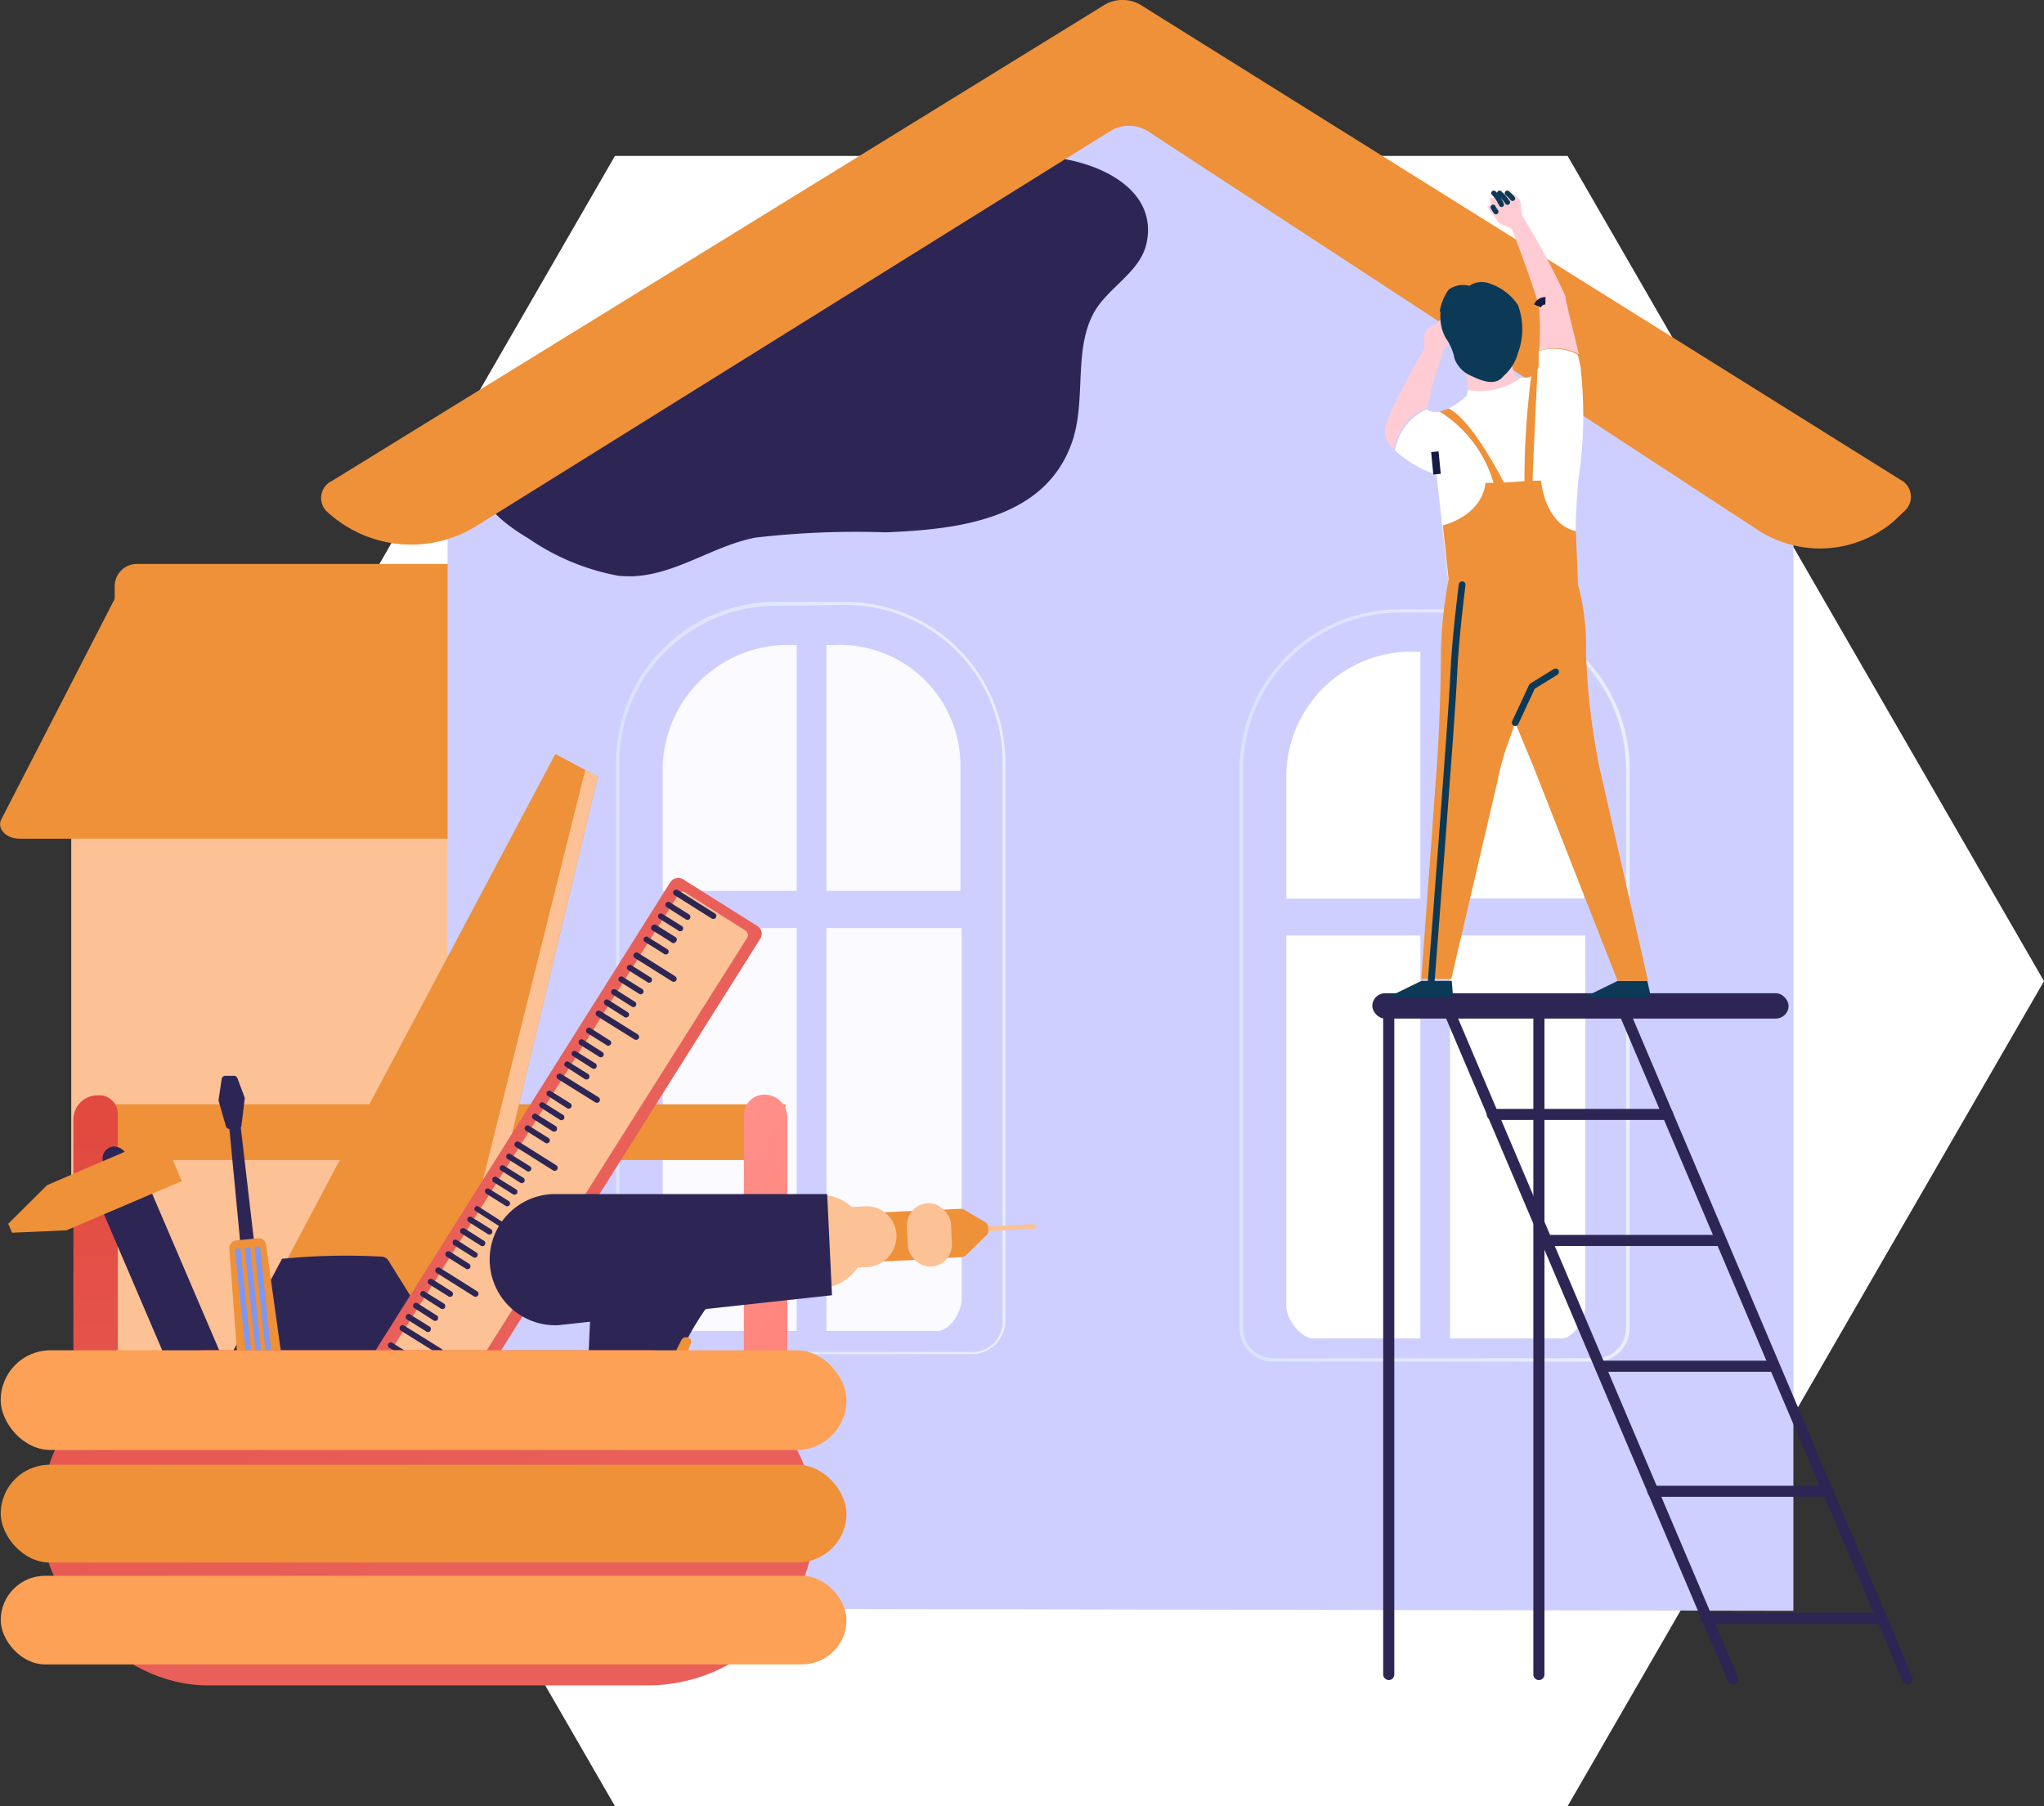 <svg xmlns="http://www.w3.org/2000/svg" xmlns:xlink="http://www.w3.org/1999/xlink" viewBox="0 0 84.66 74.81"><rect x="0" y="0" width="84.66" height="74.81" fill="#333333" stroke="none"/><defs><style>.cls-1,.cls-6{fill:#fff;}.cls-2{fill:#fcc195;}.cls-3{fill:#ee9139;}.cls-4{fill:#cecfff;}.cls-5{fill:url(#linear-gradient);}.cls-6{opacity:0.9;}.cls-7{fill:url(#linear-gradient-2);}.cls-8{fill:#2d2654;}.cls-9{fill:url(#linear-gradient-3);}.cls-10{fill:url(#linear-gradient-4);}.cls-11{fill:url(#linear-gradient-5);}.cls-12{fill:#7d97f4;}.cls-13{fill:url(#linear-gradient-6);}.cls-14{fill:#fca156;}.cls-15{fill:#ffccd3;}.cls-16{fill:#0c3956;}.cls-17,.cls-18,.cls-19{fill:none;}.cls-17{stroke:#161b43;stroke-miterlimit:10;stroke-width:0.31px;}.cls-18,.cls-19{stroke:#0c3956;stroke-linecap:round;stroke-linejoin:round;}.cls-18{stroke-width:0.21px;}.cls-19{stroke-width:0.28px;}</style><linearGradient id="linear-gradient" x1="51.34" y1="40.82" x2="67.48" y2="40.82" gradientUnits="userSpaceOnUse"><stop offset="0" stop-color="#dae3fe"></stop><stop offset="1" stop-color="#e9effd"></stop></linearGradient><linearGradient id="linear-gradient-2" x1="25.52" y1="40.51" x2="41.66" y2="40.51" xlink:href="#linear-gradient"></linearGradient><linearGradient id="linear-gradient-3" x1="-1745.1" y1="47.94" x2="-1763.64" y2="60.68" gradientTransform="matrix(1, 0, 0, -1, 1781.29, 101.59)" gradientUnits="userSpaceOnUse"><stop offset="0" stop-color="#ff928e"></stop><stop offset="1" stop-color="#fe7062"></stop></linearGradient><linearGradient id="linear-gradient-4" x1="-1721.94" y1="43.88" x2="-1721.52" y2="69.92" gradientTransform="matrix(1, 0, 0, -1, 1725.76, 101.59)" gradientUnits="userSpaceOnUse"><stop offset="0" stop-color="#e1473d"></stop><stop offset="1" stop-color="#e9605a"></stop></linearGradient><linearGradient id="linear-gradient-5" x1="44.62" y1="5.14" x2="37.44" y2="19.49" gradientTransform="translate(51.23 2.47) rotate(57.81)" xlink:href="#linear-gradient-4"></linearGradient><linearGradient id="linear-gradient-6" x1="-1721.79" y1="32.47" x2="-1736.71" y2="65.3" gradientTransform="matrix(1, 0, 0, -1, 1753.32, 125.74)" xlink:href="#linear-gradient-4"></linearGradient></defs><g id="Calque_2" data-name="Calque 2"><g id="R&#xE9;nover_zone_3" data-name="R&#xE9;nover / zone 3"><polygon class="cls-1" points="64.93 6.46 25.47 6.46 5.74 40.64 25.47 74.81 64.93 74.81 84.66 40.64 64.93 6.46"></polygon><path class="cls-2" d="M2.95,31.74h0A15.91,15.91,0,0,1,18.86,47.66v17a0,0,0,0,1,0,0H2.95a0,0,0,0,1,0,0V31.74A0,0,0,0,1,2.95,31.74Z" transform="translate(21.81 96.38) rotate(180)"></path><path class="cls-3" d="M.82,34.74h18.8l.92-10.25-15.7.14L.08,33.89C-.17,34.28.22,34.74.82,34.74Z"></path><path class="cls-3" d="M4.75,24.87l14.76-.19,1-1.32H5.67a.92.92,0,0,0-.92.91Z"></path><polygon class="cls-4" points="18.54 66.62 18.54 19.71 46.99 3.79 74.28 20.48 74.28 66.72 18.54 66.62"></polygon><path class="cls-1" d="M58.83,27h-.11a5.18,5.18,0,0,0-5.44,5v5.22h5.55Z"></path><path class="cls-1" d="M53.28,38.75V54.12c0,.52.6,1.32,1.12,1.32h4.43V38.75Z"></path><path class="cls-1" d="M60.34,27h-.28V37.21h5.55V32A5,5,0,0,0,60.34,27Z"></path><path class="cls-1" d="M60.06,55.44h4.6c.52,0,1-.8,1-1.32V38.75H60.06Z"></path><path class="cls-5" d="M66.09,56.4H52.73A1.39,1.39,0,0,1,51.34,55V31.87A6.64,6.64,0,0,1,58,25.24h2.87a6.63,6.63,0,0,1,6.63,6.63V55A1.39,1.39,0,0,1,66.09,56.4ZM58,25.37a6.51,6.51,0,0,0-6.51,6.5V55a1.25,1.25,0,0,0,1.26,1.26H66.09A1.25,1.25,0,0,0,67.35,55V31.87a6.5,6.5,0,0,0-6.5-6.5Z"></path><path class="cls-6" d="M33,26.72h-.11a5.18,5.18,0,0,0-5.44,5V36.9H33Z"></path><path class="cls-6" d="M27.45,38.44V53.81c0,.52.61,1.32,1.12,1.32H33V38.44Z"></path><path class="cls-6" d="M34.52,26.72h-.29V36.9h5.55V31.68A5,5,0,0,0,34.52,26.72Z"></path><path class="cls-6" d="M34.23,55.13h4.6c.52,0,1-.8,1-1.32V38.44H34.23Z"></path><path class="cls-7" d="M40.27,56.09H26.91a1.39,1.39,0,0,1-1.39-1.39V31.56a6.63,6.63,0,0,1,6.63-6.63H35a6.64,6.64,0,0,1,6.64,6.63V54.7A1.39,1.39,0,0,1,40.27,56.09Zm-8.12-31a6.51,6.51,0,0,0-6.5,6.5V54.7A1.25,1.25,0,0,0,26.91,56H40.27a1.25,1.25,0,0,0,1.26-1.26V31.56A6.51,6.51,0,0,0,35,25.06Z"></path><path class="cls-8" d="M25.62,23.85a9.6,9.6,0,0,1-3.72-1.54C17.57,19.74,21,17.9,24,16.49A113.41,113.41,0,0,0,37.58,8.8a15.1,15.1,0,0,1,4.21-2.19c2-.53,6.36.57,5.69,3.5-.26,1.11-1.44,1.72-2.07,2.67-1,1.57-.39,3.73-1,5.51-1.11,3.25-4.78,3.64-7.73,3.76a36,36,0,0,0-5.4.22c-1.75.34-3.27,1.53-5.08,1.6A5.82,5.82,0,0,1,25.62,23.85Z"></path><path class="cls-3" d="M45.75.2l-32,19.72a.78.78,0,0,0-.23,1.25h0a5.13,5.13,0,0,0,6.16.65L46,5.42a1.48,1.48,0,0,1,1.52,0L72.88,22a4.71,4.71,0,0,0,5.57-.42l.44-.42a.79.79,0,0,0-.18-1.29L47.24.2A1.47,1.47,0,0,0,45.75.2Z"></path><rect class="cls-3" x="3.43" y="45.73" width="29.09" height="2.31" transform="translate(35.96 93.78) rotate(180)"></rect><path class="cls-9" d="M30.81,45.34H32.6a0,0,0,0,1,0,0V55.4a.85.85,0,0,1-.85.85h0a.95.95,0,0,1-.95-.95v-10A0,0,0,0,1,30.81,45.34Z" transform="translate(63.41 101.59) rotate(180)"></path><path class="cls-10" d="M3,45.34H4.84a0,0,0,0,1,0,0v9.88a1,1,0,0,1-1,1h0A.77.77,0,0,1,3,55.48V45.34a0,0,0,0,1,0,0Z" transform="translate(7.88 101.59) rotate(180)"></path><polygon class="cls-3" points="11.48 52.94 18.61 57.76 24.76 32.17 23 31.23 11.48 52.94"></polygon><polygon class="cls-2" points="18.68 57.46 24.76 32.17 24.24 31.89 17.66 58.26 18.68 57.46"></polygon><path class="cls-8" d="M11.68,52.14,7.89,59.29a.4.4,0,0,0,.3.55l3,.66a.49.49,0,0,1,.18.08l4.21,3.19a.39.39,0,0,0,.6-.12l2.9-6.45c.06-.14-2.49-4.17-3-5a.35.35,0,0,0-.28-.15A27.14,27.14,0,0,0,11.68,52.14Zm-.29,4.46a.64.64,0,0,1,.89-.19c1.25.78,2.78,1.8,3.5,2.28a.63.63,0,0,1,.23.73l-.71,1.83c0,.08-.19.07-.33,0l-2.74-1.78-.11-.06-1.77-.61c-.16-.06-.28-.19-.24-.26Z"></path><rect class="cls-8" x="4.25" y="47.48" width="1" height="1" rx="0.5" transform="translate(28 90.22) rotate(156.82)"></rect><rect class="cls-8" x="7.34" y="49.01" width="2.17" height="16.31" transform="translate(38.67 106.39) rotate(156.82)"></rect><polygon class="cls-3" points="1.95 49.09 6.72 47.04 7.53 48.92 2.75 50.96 0.5 51.06 0.34 50.69 1.95 49.09"></polygon><rect class="cls-11" x="11.27" y="45.43" width="24.21" height="4.4" rx="0.37" transform="translate(-29.38 42.04) rotate(-57.81)"></rect><path class="cls-2" d="M28.43,37l2.44,1.54a.22.22,0,0,1,.08.3L18.74,58.18a.39.39,0,0,1-.52.13L16,56.93a.38.38,0,0,1-.1-.52L28.13,37A.2.2,0,0,1,28.43,37Z"></path><rect class="cls-8" x="28.65" y="36.43" width="0.25" height="2.07" rx="0.12" transform="translate(-18.26 41.85) rotate(-57.81)"></rect><path class="cls-8" d="M27.59,37.39a.13.13,0,0,0,0,.17l.8.51a.14.14,0,0,0,.17,0h0a.13.13,0,0,0,0-.18l-.79-.5a.13.13,0,0,0-.18,0Z"></path><path class="cls-8" d="M27.29,37.87a.12.12,0,0,0,0,.17l.8.5a.12.12,0,0,0,.17,0h0a.12.12,0,0,0,0-.17l-.8-.5a.12.12,0,0,0-.17,0Z"></path><path class="cls-8" d="M27,38.35a.12.12,0,0,0,0,.17l.8.5A.12.12,0,0,0,28,39h0a.12.12,0,0,0,0-.17l-.8-.5a.12.12,0,0,0-.17,0Z"></path><path class="cls-8" d="M26.69,38.83a.12.12,0,0,0,0,.17l.8.5a.12.12,0,0,0,.17,0h0a.12.12,0,0,0,0-.17l-.8-.5a.12.12,0,0,0-.17,0Z"></path><rect class="cls-8" x="27.01" y="39.03" width="0.25" height="2.07" rx="0.12" transform="translate(-21.23 41.68) rotate(-57.81)"></rect><path class="cls-8" d="M26,40a.12.12,0,0,0,0,.17l.8.5a.12.12,0,0,0,.17,0h0a.12.12,0,0,0,0-.17l-.79-.5A.13.13,0,0,0,26,40Z"></path><path class="cls-8" d="M25.65,40.48a.12.12,0,0,0,0,.17l.8.5a.12.12,0,0,0,.17,0h0a.12.12,0,0,0,0-.17l-.8-.5a.12.12,0,0,0-.17,0Z"></path><path class="cls-8" d="M25.35,41a.13.13,0,0,0,0,.18l.8.5a.12.12,0,0,0,.17,0h0a.12.12,0,0,0,0-.17l-.8-.51a.14.14,0,0,0-.17,0Z"></path><path class="cls-8" d="M25.05,41.43a.13.13,0,0,0,0,.18l.79.5a.13.13,0,0,0,.18,0h0a.12.12,0,0,0,0-.17l-.8-.51a.13.13,0,0,0-.17,0Z"></path><rect class="cls-8" x="25.36" y="41.64" width="0.25" height="2.07" rx="0.12" transform="matrix(0.53, -0.85, 0.85, 0.53, -24.21, 41.51)"></rect><path class="cls-8" d="M24.31,42.6a.13.13,0,0,0,0,.18l.8.5a.12.12,0,0,0,.17,0h0a.12.12,0,0,0,0-.17l-.8-.51a.13.13,0,0,0-.17,0Z"></path><path class="cls-8" d="M24,43.08a.13.13,0,0,0,0,.18l.8.5a.12.12,0,0,0,.17,0h0a.12.12,0,0,0,0-.17l-.8-.51a.13.13,0,0,0-.17,0Z"></path><path class="cls-8" d="M23.71,43.56a.12.12,0,0,0,0,.17l.8.51a.13.13,0,0,0,.17,0h0a.13.13,0,0,0,0-.18l-.8-.5a.12.12,0,0,0-.17,0Z"></path><path class="cls-8" d="M23.41,44a.12.12,0,0,0,0,.17l.79.51a.14.14,0,0,0,.18,0h0a.14.14,0,0,0,0-.18l-.8-.5a.12.12,0,0,0-.17,0Z"></path><rect class="cls-8" x="23.72" y="44.25" width="0.25" height="2.07" rx="0.12" transform="matrix(0.53, -0.85, 0.85, 0.53, -27.18, 41.34)"></rect><path class="cls-8" d="M22.67,45.21a.12.12,0,0,0,0,.17l.8.51a.13.13,0,0,0,.17,0h0a.13.13,0,0,0,0-.18l-.8-.5a.12.12,0,0,0-.17,0Z"></path><path class="cls-8" d="M22.37,45.69a.12.12,0,0,0,0,.17l.8.51a.14.14,0,0,0,.17,0h0a.13.13,0,0,0,0-.18l-.8-.5a.12.12,0,0,0-.17,0Z"></path><path class="cls-8" d="M22.07,46.17a.12.12,0,0,0,0,.17l.79.5a.14.14,0,0,0,.18,0h0a.14.14,0,0,0,0-.18l-.8-.5a.12.12,0,0,0-.17,0Z"></path><path class="cls-8" d="M21.76,46.65a.14.14,0,0,0,0,.17l.8.5a.13.13,0,0,0,.18,0h0a.13.13,0,0,0,0-.17l-.8-.5a.13.13,0,0,0-.18,0Z"></path><rect class="cls-8" x="22.08" y="46.85" width="0.25" height="2.07" rx="0.12" transform="translate(-30.15 41.17) rotate(-57.81)"></rect><path class="cls-8" d="M21,47.82a.12.12,0,0,0,0,.17l.8.5a.12.12,0,0,0,.17,0h0a.12.12,0,0,0,0-.17l-.8-.5a.12.12,0,0,0-.17,0Z"></path><path class="cls-8" d="M20.73,48.3a.12.12,0,0,0,0,.17l.79.5a.13.13,0,0,0,.18,0h0a.13.13,0,0,0,0-.17l-.8-.5a.12.12,0,0,0-.17,0Z"></path><path class="cls-8" d="M20.42,48.78a.14.14,0,0,0,0,.17l.8.5a.13.13,0,0,0,.18,0h0a.13.13,0,0,0,0-.17l-.8-.5a.13.13,0,0,0-.18,0Z"></path><path class="cls-8" d="M20.12,49.25a.14.14,0,0,0,0,.18l.8.5a.12.12,0,0,0,.17,0h0a.12.12,0,0,0,0-.17l-.8-.5a.14.14,0,0,0-.18,0Z"></path><path class="cls-8" d="M19.68,50a.1.1,0,0,0,0,.15l1.56,1a.13.13,0,0,0,.16,0v0a.12.12,0,0,0,0-.16l-1.56-1a.12.12,0,0,0-.16,0Z"></path><path class="cls-8" d="M19.39,50.43a.12.12,0,0,0,0,.17l.79.5a.13.13,0,0,0,.18,0h0a.13.13,0,0,0,0-.17l-.8-.5a.12.12,0,0,0-.17,0Z"></path><path class="cls-8" d="M19.09,50.9a.14.14,0,0,0,0,.18l.8.5a.13.13,0,0,0,.18,0h0a.13.13,0,0,0,0-.17l-.8-.51a.14.14,0,0,0-.17,0Z"></path><path class="cls-8" d="M18.78,51.38a.14.14,0,0,0,0,.18l.8.5a.12.12,0,0,0,.17,0h0a.12.12,0,0,0,0-.17l-.8-.51a.14.14,0,0,0-.18,0Z"></path><path class="cls-8" d="M18.48,51.86a.14.14,0,0,0,0,.18l.8.5a.13.13,0,0,0,.17,0h0a.13.13,0,0,0,0-.18l-.79-.5a.14.14,0,0,0-.18,0Z"></path><rect class="cls-8" x="18.8" y="52.07" width="0.25" height="2.07" rx="0.12" transform="translate(-36.1 40.83) rotate(-57.81)"></rect><path class="cls-8" d="M17.75,53a.14.14,0,0,0,0,.18l.8.5a.13.13,0,0,0,.18,0h0a.13.13,0,0,0,0-.17l-.8-.51a.13.13,0,0,0-.17,0Z"></path><path class="cls-8" d="M17.44,53.51a.13.13,0,0,0,0,.17l.8.51a.13.13,0,0,0,.17,0h0a.14.14,0,0,0,0-.18l-.8-.5a.13.13,0,0,0-.18,0Z"></path><path class="cls-8" d="M17.14,54a.13.13,0,0,0,0,.17l.8.51a.13.13,0,0,0,.17,0h0a.13.13,0,0,0,0-.18l-.79-.5a.13.13,0,0,0-.18,0Z"></path><path class="cls-8" d="M16.84,54.47a.12.12,0,0,0,0,.17l.8.5a.12.12,0,0,0,.17,0h0a.13.13,0,0,0,0-.18l-.8-.5a.12.12,0,0,0-.17,0Z"></path><rect class="cls-8" x="17.16" y="54.68" width="0.25" height="2.07" rx="0.12" transform="matrix(0.53, -0.85, 0.85, 0.53, -39.07, 40.66)"></rect><path class="cls-8" d="M16.1,55.64a.13.13,0,0,0,0,.17l.8.51a.15.15,0,0,0,.18,0h0a.15.15,0,0,0,0-.18l-.8-.5a.13.13,0,0,0-.18,0Z"></path><path class="cls-8" d="M15.8,56.12a.13.13,0,0,0,0,.17l.8.5a.12.12,0,0,0,.17,0h0a.12.12,0,0,0,0-.17l-.79-.5a.13.13,0,0,0-.18,0Z"></path><path class="cls-8" d="M15.5,56.6a.12.12,0,0,0,0,.17l.8.5a.12.12,0,0,0,.17,0h0a.12.12,0,0,0,0-.17l-.8-.5a.12.12,0,0,0-.17,0Z"></path><path class="cls-8" d="M24.44,54.72l-.41,9a.56.56,0,0,0,.48.57l4,.73a.91.91,0,0,0,1.08-1.12L27.67,58.2a1.5,1.5,0,0,1,.09-1.1,11.58,11.58,0,0,1,1.55-3Z"></path><path class="cls-3" d="M28.57,55.44h0a.23.23,0,0,0-.35.07l-.5,1a.21.21,0,0,0,.09.29l.07,0a.22.22,0,0,0,.32-.11l.43-1.08A.21.21,0,0,0,28.57,55.44Z"></path><rect class="cls-2" x="40.05" y="50.78" width="2.85" height="0.2" rx="0.1" transform="translate(85.35 99.7) rotate(177.25)"></rect><path class="cls-3" d="M39.92,50.1l.9.53a.27.27,0,0,1,.11.19V51a.2.2,0,0,1-.06.15L40,52a.26.26,0,0,1-.17.07l-1.64.08-.09-2,1.67-.08A.27.27,0,0,1,39.92,50.1Z"></path><rect class="cls-3" x="36.15" y="50.19" width="1.74" height="2.03" transform="translate(76.45 100.58) rotate(177.25)"></rect><path class="cls-2" d="M36.46,50h.67a0,0,0,0,1,0,0v2.52a0,0,0,0,1,0,0H36.4a1.23,1.23,0,0,1-1.23-1.23v0A1.29,1.29,0,0,1,36.46,50Z" transform="translate(74.72 100.68) rotate(177.25)"></path><path class="cls-2" d="M35.87,49.46h0a0,0,0,0,1,0,0v3.87a0,0,0,0,1,0,0h-.09a1.87,1.87,0,0,1-1.87-1.87v0A2,2,0,0,1,35.87,49.46Z" transform="translate(72.21 101.05) rotate(177.25)"></path><path class="cls-8" d="M23.13,54.89l11.33-1.24-.2-4.19-11.39,0A2.71,2.71,0,0,0,23.13,54.89Z"></path><rect class="cls-2" x="37.57" y="49.84" width="1.83" height="2.63" rx="0.92" transform="translate(79.39 100.4) rotate(177.25)"></rect><polygon class="cls-8" points="10.09 52.92 10.69 52.86 9.96 46.59 9.49 46.64 10.09 52.92"></polygon><path class="cls-3" d="M9.78,51.38l.9-.09a.31.31,0,0,1,.34.27l.75,5.4a.72.72,0,0,1-.64.83l-.43.05a.73.73,0,0,1-.8-.68l-.4-5.44A.32.32,0,0,1,9.78,51.38Z"></path><rect class="cls-12" x="10.85" y="51.62" width="0.23" height="5.69" transform="translate(27.61 107.47) rotate(173.94)"></rect><rect class="cls-12" x="10.44" y="51.66" width="0.23" height="5.69" transform="translate(26.79 107.6) rotate(173.95)"></rect><rect class="cls-12" x="10.02" y="51.71" width="0.23" height="5.69" transform="translate(25.97 107.73) rotate(173.95)"></rect><path class="cls-8" d="M9.36,44.56l.3,0a.16.16,0,0,1,.17.09l.31.83v0L10,46.63a.17.17,0,0,1-.15.13l-.32,0a.15.15,0,0,1-.17-.1l-.31-1.08a.09.09,0,0,1,0,0l.13-.88A.16.16,0,0,1,9.36,44.56Z"></path><rect class="cls-13" x="1.68" y="55.93" width="32.08" height="13.88" rx="6.94" transform="translate(35.44 125.74) rotate(-180)"></rect><rect class="cls-14" x="0.03" y="65.27" width="35.03" height="3.67" rx="1.84" transform="translate(35.09 134.21) rotate(-180)"></rect><rect class="cls-3" x="0.03" y="60.66" width="35.03" height="4.05" rx="2.03" transform="translate(35.09 125.38) rotate(-180)"></rect><rect class="cls-14" x="0.03" y="55.93" width="35.03" height="4.13" rx="2.06" transform="translate(35.09 115.99) rotate(-180)"></rect><path class="cls-8" d="M57.52,69.59a.23.23,0,0,0,.23-.23V41.94a.23.23,0,0,0-.23-.23.23.23,0,0,0-.23.23V69.36A.24.24,0,0,0,57.52,69.59Z"></path><path class="cls-8" d="M63.74,69.59a.23.23,0,0,0,.23-.23V41.94a.23.23,0,0,0-.46,0V69.36A.23.23,0,0,0,63.74,69.59Z"></path><path class="cls-8" d="M79,69.76l.09,0a.22.22,0,0,0,.12-.3L67.49,41.85a.22.22,0,0,0-.3-.12.23.23,0,0,0-.12.3L78.8,69.62A.23.23,0,0,0,79,69.76Z"></path><path class="cls-8" d="M71.77,69.76l.09,0a.23.23,0,0,0,.12-.3L60.25,41.85a.23.23,0,0,0-.3-.12.22.22,0,0,0-.12.3L71.56,69.62A.22.22,0,0,0,71.77,69.76Z"></path><rect class="cls-8" x="56.84" y="41.14" width="17.24" height="1.05" rx="0.53"></rect><path class="cls-8" d="M61.81,46.39h7.27a.23.23,0,0,0,.22-.23.22.22,0,0,0-.22-.23H61.81a.23.23,0,0,0-.23.23A.23.23,0,0,0,61.81,46.39Z"></path><rect class="cls-8" x="64.04" y="51.15" width="7.27" height="0.46"></rect><rect class="cls-8" x="66.2" y="56.36" width="7.27" height="0.46"></rect><path class="cls-8" d="M68.46,62h7.27a.23.23,0,0,0,0-.46H68.46a.23.23,0,1,0,0,.46Z"></path><path class="cls-8" d="M70.65,67.26h7.27a.23.23,0,0,0,0-.46H70.65a.23.23,0,0,0,0,.46Z"></path><path class="cls-15" d="M63,15.63c-.25,0-.29-.1-.38-.54s-2,.07-2,.07a3.85,3.85,0,0,1,.19,1A2.83,2.83,0,0,0,63,15.63"></path><path class="cls-15" d="M59.14,16.93a6.69,6.69,0,0,1,.25-1.17c.21-.67.39-1.22.39-1.22L59,14.43s-1.11,1.95-1.39,2.63-.42.92.12,1.56l0,0a2.27,2.27,0,0,1,1.34-1.72"></path><path class="cls-15" d="M63,8.86l-.48.36s1.14,2.95,1.23,3.56a12.27,12.27,0,0,1,0,1.75,2.11,2.11,0,0,1,1.64.14c-.22-1-.53-2.09-.55-2.4A28.74,28.74,0,0,0,63,8.86"></path><path class="cls-1" d="M63.73,14.53c0,.3,0,.54,0,.63a.57.57,0,0,1-.64.48H63a2.83,2.83,0,0,1-2.21.51.35.35,0,0,1-.07.26,2.71,2.71,0,0,1-1.07.65,1,1,0,0,1-.53-.07v-.05a2.27,2.27,0,0,0-1.34,1.72,4.77,4.77,0,0,0,1.72,1l.53,4.77,5.28.11a32.11,32.11,0,0,1,.06-4.64,17.46,17.46,0,0,0,.11-4.52c0-.22-.08-.45-.13-.69a2.11,2.11,0,0,0-1.64-.14"></path><path class="cls-16" d="M68.23,40.63H67l-1.41.69h2.58a.18.18,0,0,0,.17-.2Z"></path><path class="cls-16" d="M60.13,40.63H58.87l-1.41.69H60a.18.18,0,0,0,.17-.2Z"></path><line class="cls-17" x1="59.52" y1="19.64" x2="59.43" y2="18.71"></line><path class="cls-17" d="M63.68,12.67a.35.35,0,0,1,.33-.21"></path><path class="cls-3" d="M66.23,31.71A28.82,28.82,0,0,1,65.69,27a9.6,9.6,0,0,0-.33-2.78L65.27,22c-1.06-.23-1.39-1.52-1.44-2.09l-.35,0c0-.41.2-4.56.2-4.56-.19,0-.26.25-.26.25a34,34,0,0,0-.28,4.33l-.85.06S61,17.41,60,16.92l-.37.13A5.18,5.18,0,0,1,61.86,20l-.33,0c-.17,1.4-1.77,1.76-1.77,1.76L60,24a18.42,18.42,0,0,0-.32,3c0,2.3-.16,4.63-.16,4.63l-.65,8.92h1.24L62,32.46A12.34,12.34,0,0,1,62.38,31l.38-1.06.74,1.78L67,40.63h1.26Z"></path><path class="cls-15" d="M59,14.43a4.46,4.46,0,0,1,0-.59.72.72,0,0,1,.51-.41s.14-.28.27-.23.18.47.29.49.27-.32.27-.32.09.43,0,.54a1.32,1.32,0,0,1-.28.3,3.43,3.43,0,0,0-.35.36Z"></path><path class="cls-16" d="M59.67,12.9A1.83,1.83,0,0,0,59.88,14a2.23,2.23,0,0,1,.37.87,1.25,1.25,0,0,0,.69.7c.44.21,1,.44,1.34,0a1.93,1.93,0,0,0,.59-.94,2.85,2.85,0,0,0,0-2,2.29,2.29,0,0,0-1.32-.93.9.9,0,0,0-.69.14A1,1,0,0,0,60,12a2.09,2.09,0,0,0-.37.93"></path><path class="cls-15" d="M63.15,9.2A1.6,1.6,0,0,1,63,8.52h0a.54.54,0,0,0-.3-.46c-.2-.09-.24-.11-.24,0s-.19-.2-.32,0-.2-.08-.24.07-.14,0-.19.07.16.47.16.47a.28.28,0,0,0-.2-.15h-.06s0,0,0,0l0,.06.3.41c.14.18.1.18.21.26s.43.15.48.24l.59-.18Z"></path><path class="cls-18" d="M61.87,8a1.14,1.14,0,0,1,.17.2c.07.11.15.27.15.27"></path><path class="cls-18" d="M62.11,8a2.39,2.39,0,0,1,.33.38"></path><path class="cls-18" d="M62.43,8a1.49,1.49,0,0,1,.22.22"></path><path class="cls-18" d="M61.84,8.58a1.77,1.77,0,0,0,.12.19"></path><polyline class="cls-19" points="62.76 29.93 63.46 28.43 64.43 27.83"></polyline><path class="cls-19" d="M60.56,24.22s-.29,2.23-.35,3.76-.93,12.65-.93,12.65"></path></g></g></svg>